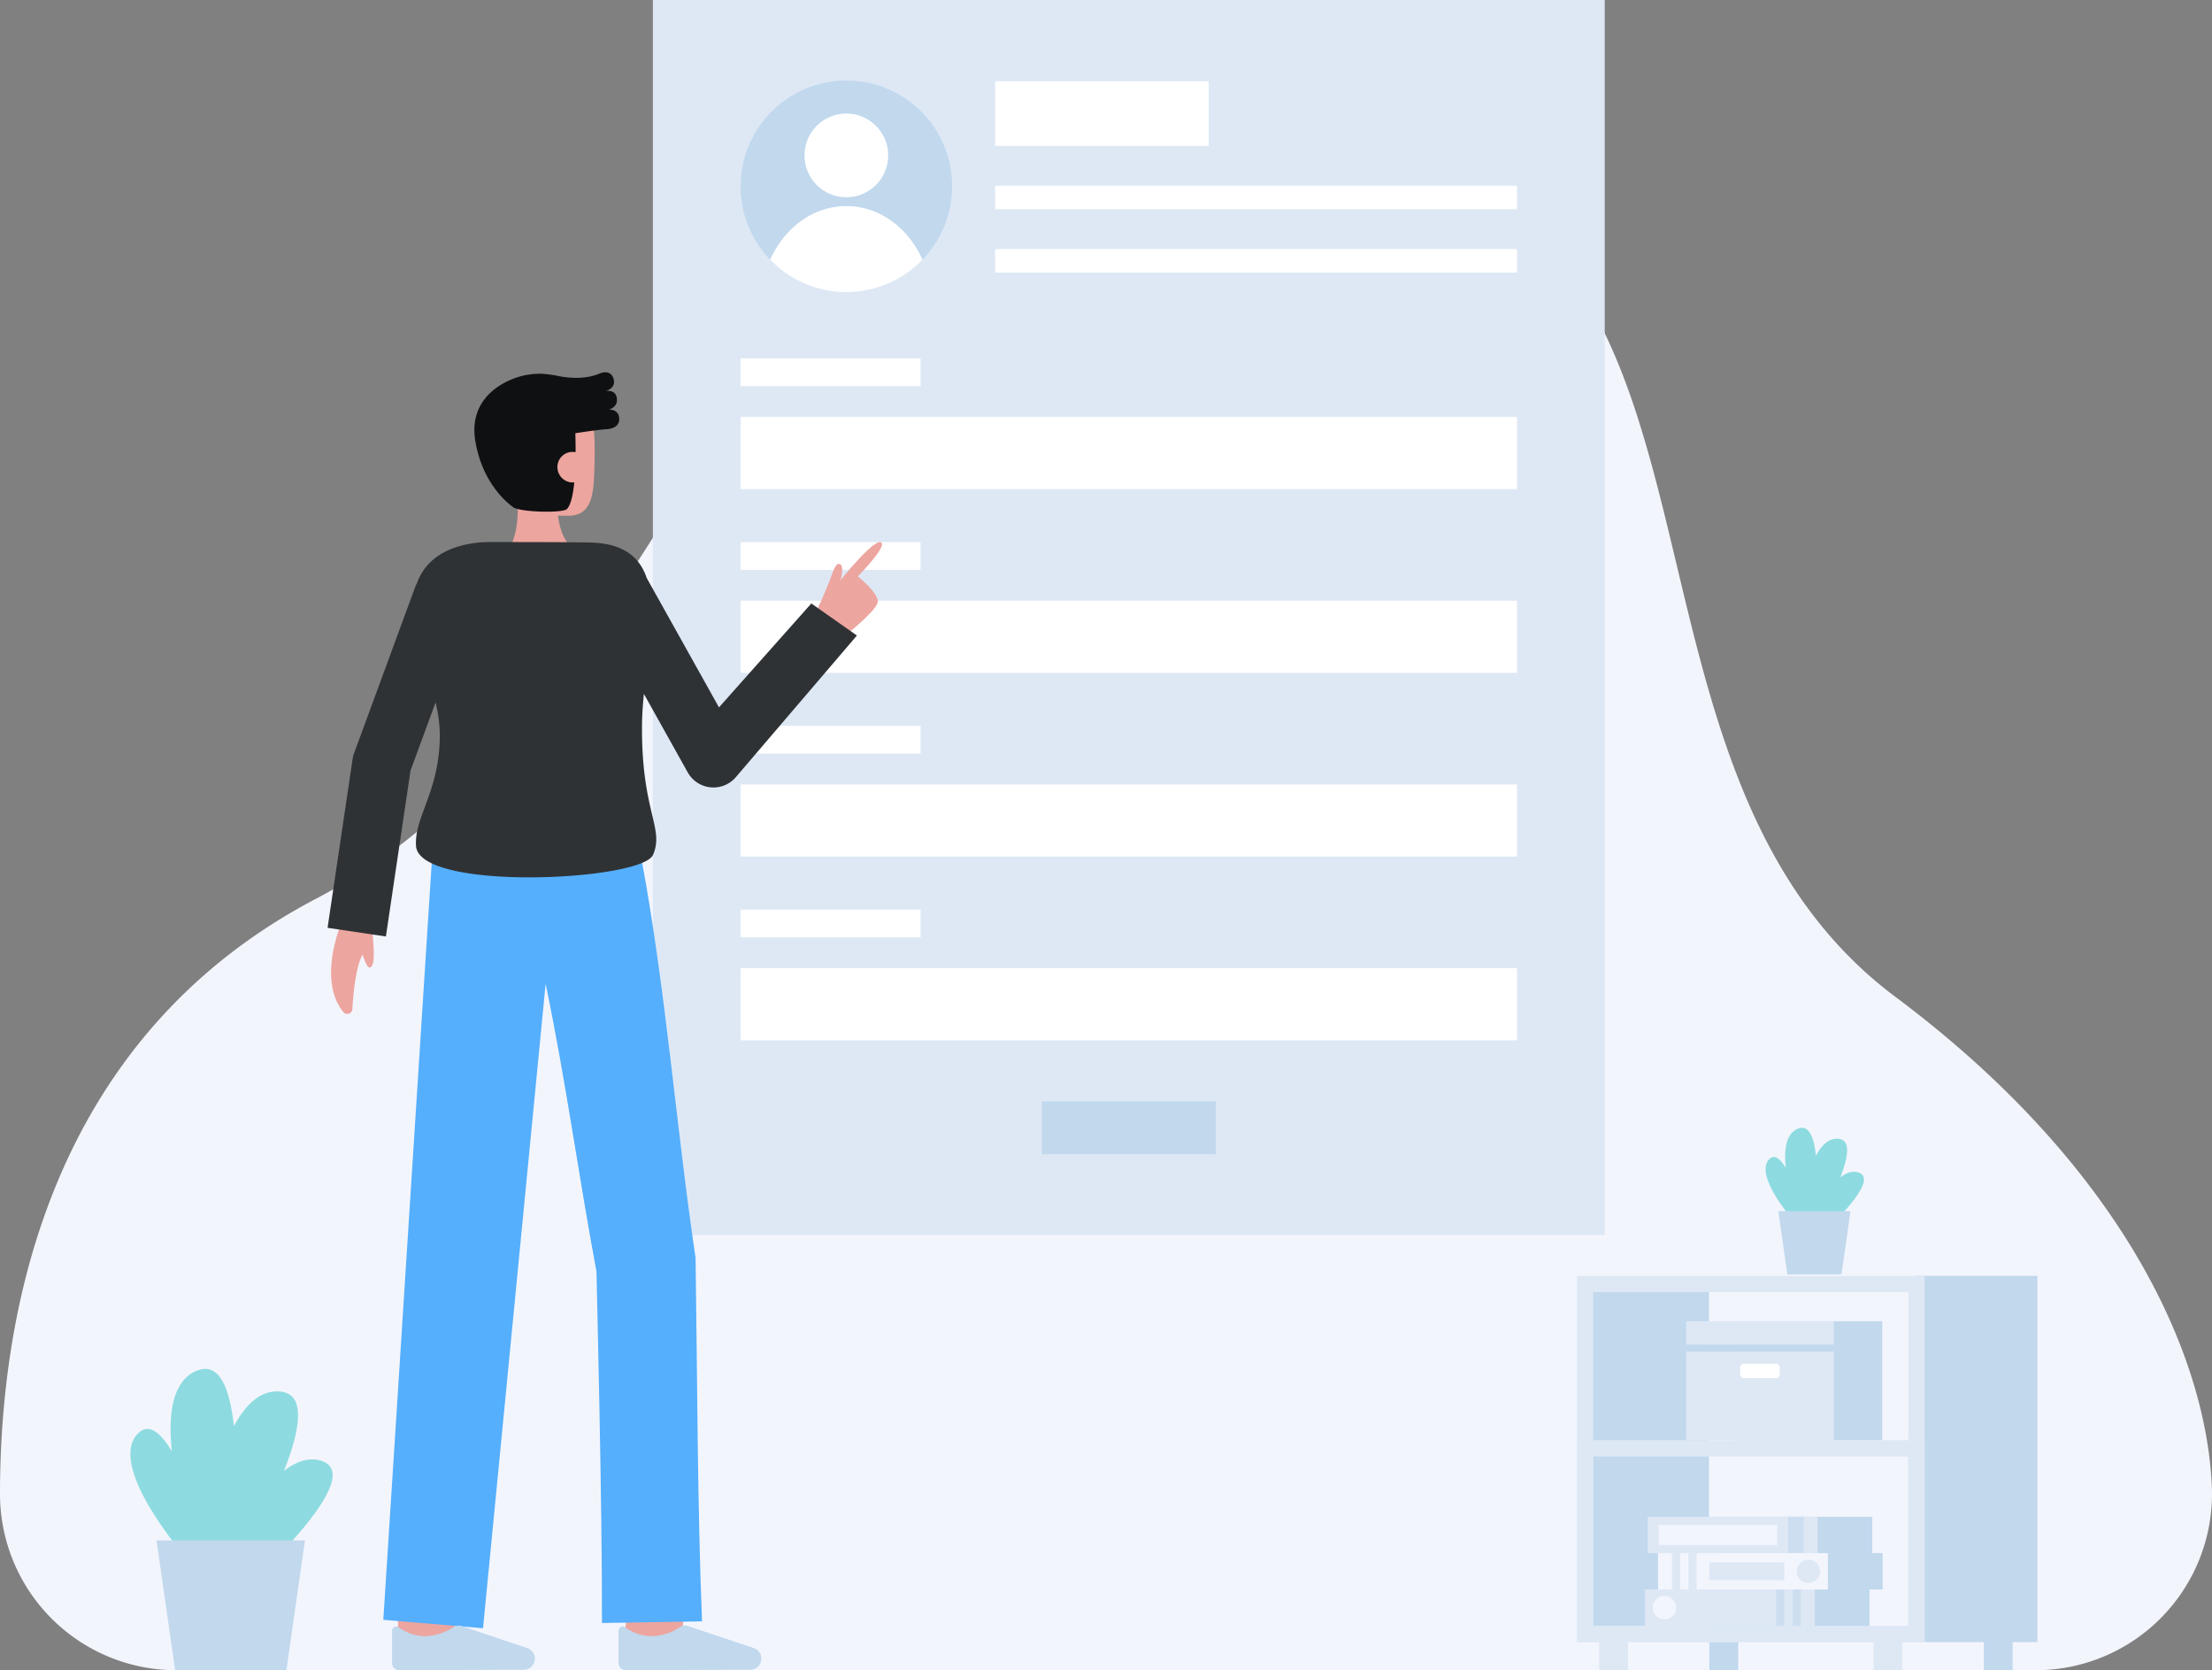 <svg id="Layer_1" data-name="Layer 1" xmlns="http://www.w3.org/2000/svg" viewBox="0 0 886.05 668.88">
  <rect x="0" y="0" width="886.05" height="668.88" fill="#808080" stroke="none"/>
  <path d="M815.411,668.88a70.638,70.638,0,0,0,70.568-73.764C883.655,542.554,850.25,467.223,759.2,399.188,632.861,304.79,709.11,83.774,543.271,61.266,270.684,24.271,294.944,271.689,126.628,359.9,19.487,416.048.007,525.911,0,598.354A70.591,70.591,0,0,0,70.635,668.88Z" fill="#f3f5fd"/>
  <g>
    <rect x="261.518" width="381.27" height="494.601" transform="translate(904.307 494.601) rotate(-180)" fill="#dee8f5"/>
    <g>
      <g>
        <g>
          <path d="M381.37,74.639a42.355,42.355,0,1,1-42.355-42.355A42.227,42.227,0,0,1,381.37,74.639Z" fill="#c1d8ed"/>
          <circle cx="339.015" cy="62.235" r="16.768" fill="#fff"/>
          <path d="M369.537,104.008a42.361,42.361,0,0,1-61.043,0c5.711-12.763,17.24-21.486,30.521-21.486S363.826,91.245,369.537,104.008Z" fill="#fff"/>
        </g>
        <rect x="398.629" y="32.547" width="85.51" height="25.841" fill="#fff"/>
        <rect x="398.629" y="74.372" width="209.017" height="9.402" fill="#fff"/>
        <rect x="398.629" y="99.758" width="209.017" height="9.402" fill="#fff"/>
      </g>
      <rect x="296.661" y="143.531" width="72.09" height="11.104" fill="#fff"/>
      <rect x="296.661" y="166.983" width="310.986" height="28.876" fill="#fff"/>
      <rect x="296.661" y="217.115" width="72.09" height="11.104" fill="#fff"/>
      <rect x="296.661" y="240.567" width="310.986" height="28.876" fill="#fff"/>
      <rect x="296.661" y="290.699" width="72.09" height="11.104" fill="#fff"/>
      <rect x="296.661" y="314.151" width="310.986" height="28.876" fill="#fff"/>
      <rect x="296.661" y="364.282" width="72.09" height="11.104" fill="#fff"/>
      <rect x="296.661" y="387.735" width="310.986" height="28.876" fill="#fff"/>
    </g>
    <rect x="417.327" y="441.07" width="69.652" height="21.13" fill="#c1d8ed"/>
  </g>
  <g>
    <g>
      <path d="M201.165,222.756s7.732-4.1,6.006-25.156l15.976-2.963s-1.795,18.879,6.288,24.873Z" fill="#eda59f"/>
      <path d="M198.106,189.435c1.106,6.388,4.592,12.438,10.227,14.5,6.69,2.45,11.645,2.616,19.358,2.616,10.525,0,10.177-10.977,10.473-22.038.3-11.106-.587-23.019-4.747-26.889-8.3-7.724-32.673-2.832-35.637,10.088C196.247,174.4,197.053,183.354,198.106,189.435Z" fill="#eda59f"/>
      <path d="M243.805,164.046s4.31-.963,3.13-5.261c-.782-2.851-4.434-2.218-4.434-2.218s3.458-.633,3.458-3.652c0-1.9-1.462-5.124-5.871-3.282-5.174,2.161-11.074,1.883-15.561,1.129a51.715,51.715,0,0,0-7.707-1.088l-.014,0v0a29.667,29.667,0,0,0-8.814,1.179c-8.02,2.4-20.344,9.621-17.577,25.893,2.991,17.586,13.7,25.314,15.174,26.384,2.77,2.014,19.8,2.422,21.488.735,2.526-2.526,3.9-12.682,3.387-30.374,6.98-1.105,11.775-1.576,11.775-1.576s5.8.218,5.8-4.022S243.805,164.046,243.805,164.046Z" fill="#0f1011"/>
      <path d="M235.557,186.611a6.143,6.143,0,0,1-12.245,1,6.042,6.042,0,0,1,5.621-6.625C233.311,180.848,235.279,183.229,235.557,186.611Z" fill="#eda59f"/>
    </g>
    <path d="M272.815,657.164l-22.593-2.685c1.017-8.552,2.164-18.823,2.244-20.507,0,.106,0,.2,0,.265h22.752C275.213,634.919,275.213,636.994,272.815,657.164Z" fill="#eda59f"/>
    <path d="M182.159,659.884l-22.752-.074s.076-23.492.076-25.573h22.752C182.235,636.324,182.159,659.884,182.159,659.884Z" fill="#eda59f"/>
    <path d="M281.21,649.3c-1.884-47.063-1.893-98.4-2.584-145.548-7.7-51.585-11.985-108.118-21.6-159.334l-.289.085-.847-5.775-82.424-1.589L153.543,648.689l39.944,3.375,25.071-258.053c7.965,38.045,13.308,77.495,20.356,115.159,0,0,2.372,94.427,2.213,140.811Z" fill="#55affc"/>
    <path d="M209.816,668.684a4.449,4.449,0,0,0,4.431-4.469c0-.11-.005-.221-.014-.331h0a4.45,4.45,0,0,0-2.881-3.824l-26.481-8.869a3.753,3.753,0,0,0-3.112.346,20.7,20.7,0,0,1-12.425,3.685,18.456,18.456,0,0,1-9.556-3.491,1.676,1.676,0,0,0-2.738,1.3V665.98a2.9,2.9,0,0,0,2.9,2.9h.013Z" fill="#c1d8ed"/>
    <path d="M300.535,668.684a4.449,4.449,0,0,0,4.431-4.469c0-.11,0-.221-.014-.331h0a4.45,4.45,0,0,0-2.881-3.824l-26.481-8.869a3.753,3.753,0,0,0-3.112.346,20.7,20.7,0,0,1-12.425,3.685,18.456,18.456,0,0,1-9.556-3.491,1.676,1.676,0,0,0-2.738,1.3V665.98a2.9,2.9,0,0,0,2.9,2.9h.013Z" fill="#c1d8ed"/>
    <g>
      <path d="M149.21,372.678c0,3.229,1.7,14.023-1.037,14.794-1.644.462-3.586-7.582-3.586-7.582" fill="#eda59f"/>
      <path d="M136.263,370.983s-8.953,21.792,1.259,34.312a2.045,2.045,0,0,0,3.625-1.172c.5-8.441,2.2-25.779,7.764-23.754V366.757" fill="#eda59f"/>
    </g>
    <path d="M338.15,254.879s12.5-9.932,13.389-13.5-7.922-10.584-7.922-10.584,11.71-11.8,9.375-13.515c-2.756-2.02-16.344,15.148-16.344,15.148s1.921-6.177-.472-6.582c-.983-.166-1.762.8-3.3,5.17-1.753,4.981-5.257,12.477-5.257,12.477Z" fill="#eda59f"/>
    <path d="M324.986,241.673,288,283.285l-28.966-51.85c-2.752-8.138-8.977-13.6-21.656-14.138-4.349-.187-25.575-.22-41.115-.22-10.441,0-19.012,3.2-23.961,8.153a21.829,21.829,0,0,0-5.439,8.806l-.149-.055L141.845,301.6a11.768,11.768,0,0,0-.6,2.343L131.21,371.568l23.367,3.468,9.859-66.42,10.042-27.308a57.718,57.718,0,0,1,1.7,12.823c0,22.757-10.289,32.956-9.536,44.633,1.193,18.359,90.389,14.021,94.934,3.593,4.679-10.755-4.818-17.38-4.4-52.557.045-3.827.341-7.832.748-11.909l17.552,31.419a11.812,11.812,0,0,0,19.141,2.086l48.628-56.884Z" fill="#2f3235"/>
  </g>
  <g>
    <path d="M128.821,585.041c-5-1.637-10.131.2-15.041,3.935,6.467-16.33,9.136-31.081-1.92-31.745-7.736-.465-13.662,5.47-18.164,13.908-1.583-14.836-5.668-25.9-14.818-22.232-10.046,4.028-11.575,17.83-10.051,32.272-4.425-7.377-9.191-11.49-13.518-7.163-12.913,12.913,18.783,49.3,18.783,49.3h7.872l4.492,4.877c-.909,1.923-1.407,3.068-1.407,3.068l5.706,11.612S149.573,591.834,128.821,585.041Z" fill="#8ddbe0"/>
    <polygon points="114.708 668.88 70.158 668.88 62.701 616.873 122.165 616.873 114.708 668.88" fill="#c1d8ed"/>
  </g>
  <g>
    <g>
      <path d="M744.491,469.558c-2.433-.8-4.929.1-7.318,1.914,3.146-7.944,4.445-15.12-.934-15.443-3.764-.226-6.647,2.662-8.837,6.766-.77-7.217-2.757-12.6-7.209-10.816-4.887,1.96-5.631,8.675-4.89,15.7-2.155-3.588-4.471-5.589-6.576-3.486-6.282,6.282,9.138,23.987,9.138,23.987h3.829l2.186,2.372c-.443.935-.685,1.493-.685,1.493l2.776,5.648S754.589,472.863,744.491,469.558Z" fill="#8ddbe0"/>
      <polygon points="737.627 510.345 715.954 510.345 712.326 485.044 741.255 485.044 737.627 510.345" fill="#c1d8ed"/>
    </g>
    <g>
      <g>
        <rect x="684.712" y="656.145" width="11.553" height="12.735" fill="#c1d8ed"/>
        <rect x="794.628" y="656.145" width="11.553" height="12.735" fill="#c1d8ed"/>
      </g>
      <rect x="767.654" y="510.939" width="48.473" height="146.682" fill="#c1d8ed"/>
      <rect x="634.925" y="514.188" width="49.639" height="141.957" fill="#c1d8ed"/>
      <path d="M770.919,657.621H631.66V510.939H770.919Zm-132.729-6.53h126.2V517.469H638.19Z" fill="#dee8f5"/>
      <path d="M770.919,657.621H631.66V576.75H770.919Zm-132.729-6.53h126.2V583.28H638.19Z" fill="#dee8f5"/>
      <g>
        <polygon points="694.79 529.104 694.79 538.445 694.79 576.697 753.947 576.697 753.947 538.445 753.947 529.104 694.79 529.104" fill="#c1d8ed"/>
        <rect x="675.4" y="538.445" width="59.157" height="38.252" fill="#dee8f5"/>
        <rect x="675.4" y="538.445" width="59.157" height="2.867" fill="#c1d8ed"/>
        <rect x="675.4" y="529.104" width="59.157" height="9.341" transform="translate(1409.958 1067.549) rotate(180)" fill="#dee8f5"/>
        <rect x="697.06" y="546.127" width="15.838" height="5.744" rx="1.363" fill="#fff"/>
      </g>
      <g>
        <rect x="640.555" y="656.145" width="11.553" height="12.735" fill="#dee8f5"/>
        <rect x="750.471" y="656.145" width="11.553" height="12.735" fill="#dee8f5"/>
      </g>
      <g>
        <rect x="684.568" y="636.528" width="64.314" height="14.563" fill="#c1d8ed"/>
        <rect x="685.673" y="607.435" width="64.314" height="14.563" fill="#c1d8ed"/>
        <g>
          <rect x="658.923" y="636.528" width="68.012" height="14.563" fill="#dee8f5"/>
          <g opacity="0.62">
            <rect x="718.083" y="636.528" width="3.301" height="14.563" fill="#c1d8ed"/>
          </g>
          <g opacity="0.62">
            <rect x="711.48" y="636.528" width="3.301" height="14.563" fill="#c1d8ed"/>
          </g>
          <circle cx="666.721" cy="643.81" r="4.696" fill="#f3f5fd"/>
        </g>
        <g>
          <rect x="660.028" y="607.435" width="68.012" height="14.563" fill="#dee8f5"/>
          <rect x="664.408" y="610.715" width="47.461" height="8.003" fill="#f3f5fd"/>
          <g opacity="0.62">
            <rect x="716.242" y="607.435" width="6.247" height="14.563" fill="#c1d8ed"/>
          </g>
        </g>
        <g>
          <rect x="689.813" y="621.982" width="64.314" height="14.563" transform="translate(1443.941 1258.526) rotate(-180)" fill="#c1d8ed"/>
          <g>
            <rect x="664.169" y="621.982" width="68.012" height="14.563" transform="translate(1396.35 1258.526) rotate(-180)" fill="#f3f5fd"/>
            <rect x="669.721" y="621.982" width="3.301" height="14.563" transform="translate(1342.742 1258.526) rotate(-180)" fill="#dee8f5"/>
            <rect x="676.323" y="621.982" width="3.301" height="14.563" transform="translate(1355.947 1258.526) rotate(-180)" fill="#dee8f5"/>
            <circle cx="724.384" cy="629.263" r="4.696" fill="#dee8f5"/>
          </g>
          <rect x="684.712" y="625.693" width="30.023" height="7.139" fill="#dee8f5"/>
        </g>
      </g>
    </g>
  </g>
</svg>
